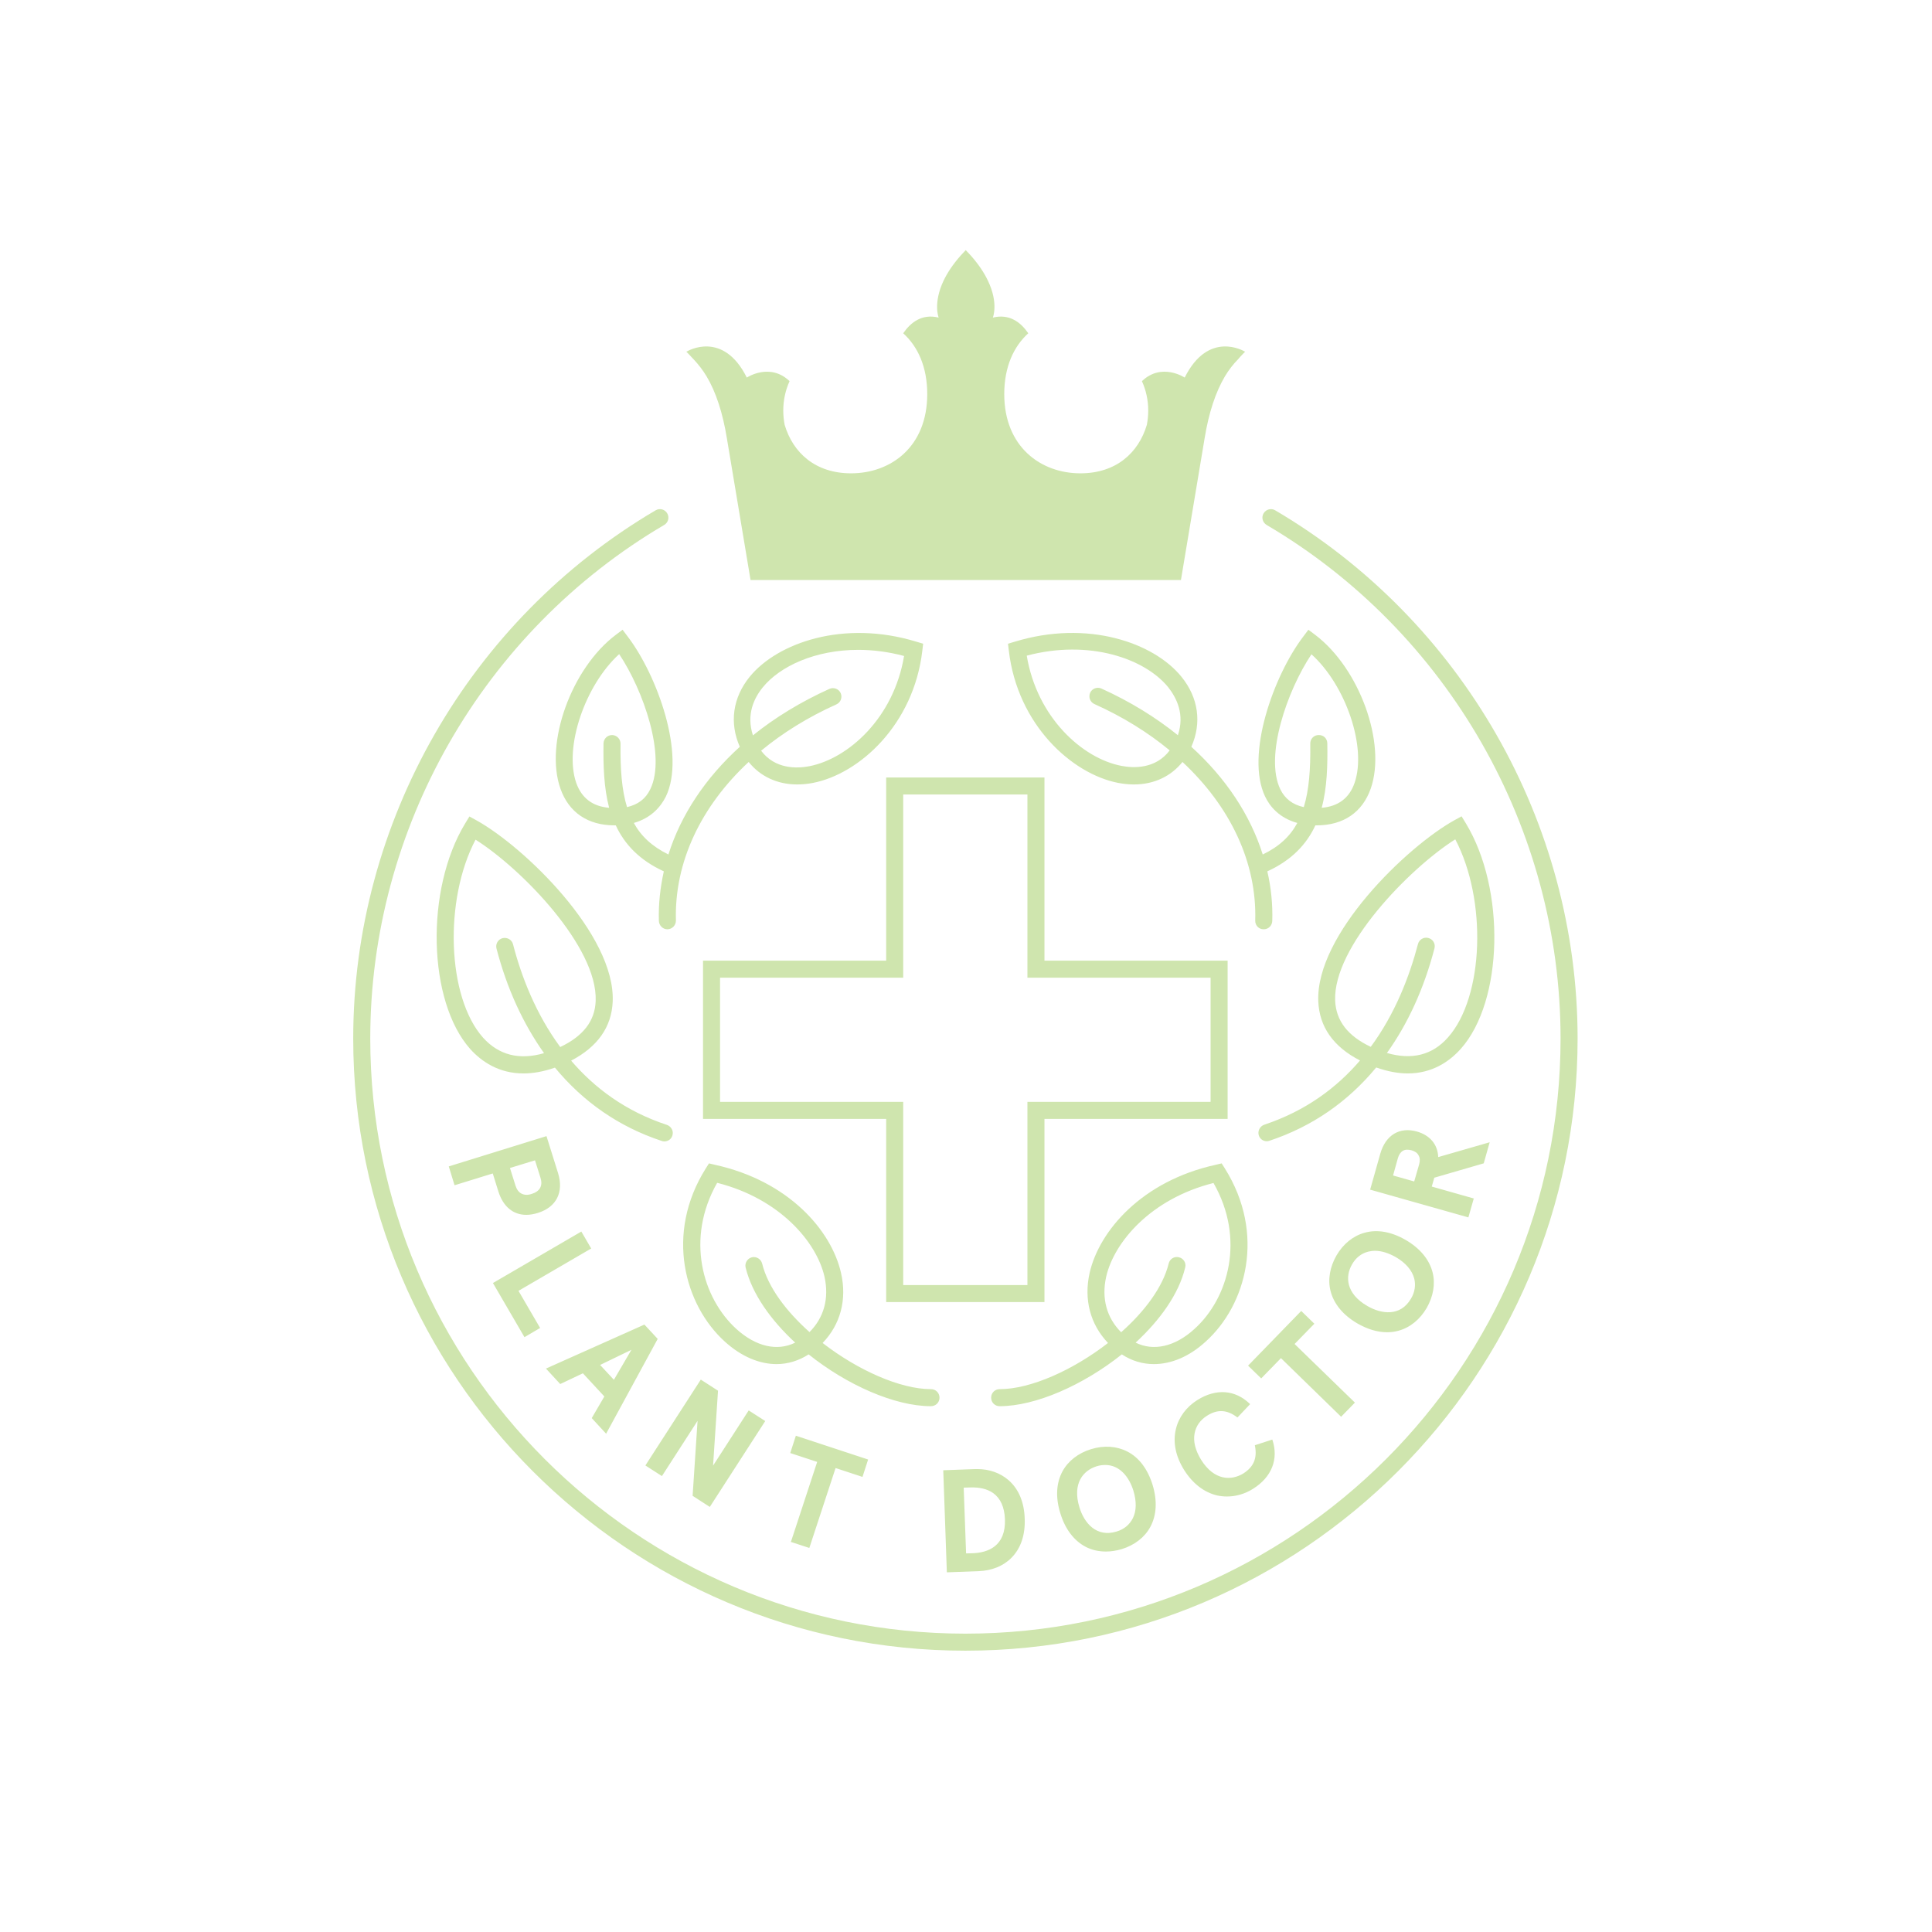 <svg width="160" height="160" viewBox="0 0 160 160" fill="none" xmlns="http://www.w3.org/2000/svg">
<path d="M37.661 98.153L40.808 97.18L41.274 98.675C41.669 99.931 42.501 100.609 43.588 100.609C43.884 100.609 44.209 100.552 44.533 100.453C46.085 99.974 46.706 98.732 46.212 97.137L45.267 94.118L45.253 94.09L37.196 96.587L37.167 96.601L37.633 98.125L37.661 98.153ZM44.307 96.093L44.759 97.532C44.971 98.196 44.717 98.661 44.039 98.873C43.701 98.986 43.419 98.972 43.179 98.845C42.953 98.732 42.783 98.492 42.685 98.167L42.233 96.728L44.307 96.093ZM48.922 103.417L42.939 106.902L44.731 109.978L44.703 109.992L43.433 110.74L43.419 110.712L40.822 106.253L40.85 106.239L48.145 101.991L48.16 102.02L48.964 103.402L48.922 103.417ZM49.006 117.442L50.163 118.698L50.192 118.741L54.453 110.909L54.467 110.881L53.367 109.696L45.253 113.322L45.211 113.336L46.382 114.606L46.396 114.62L48.273 113.731L50.05 115.65L49.02 117.414L49.006 117.442ZM49.698 113.04L52.294 111.784L50.841 114.268L49.698 113.04ZM57.36 123.863L57.769 117.668L54.82 122.24L54.792 122.226L53.451 121.365L53.465 121.337L58.037 114.253L59.462 115.171V115.185L59.053 121.379L62.002 116.808L62.03 116.822L63.371 117.682L63.357 117.711L58.785 124.794L58.757 124.78L57.36 123.877V123.863ZM65.516 127.644L67.675 121.069L65.445 120.335L65.911 118.896L65.939 118.91L71.894 120.871L71.428 122.311L69.199 121.577L67.025 128.195L65.473 127.687L65.516 127.644ZM78.427 130.213L81.08 130.114C82.138 130.071 83.097 129.69 83.761 129.013C84.537 128.237 84.918 127.108 84.861 125.754C84.819 124.399 84.353 123.298 83.521 122.579C82.844 121.986 81.926 121.662 80.939 121.662C80.882 121.662 80.826 121.662 80.769 121.662L78.145 121.76H78.116L78.413 130.184L78.427 130.213ZM80.346 123.185C81.136 123.157 81.771 123.312 82.251 123.651C82.858 124.089 83.182 124.808 83.225 125.81C83.309 128.054 81.813 128.59 80.543 128.632L80.007 128.646L79.81 123.2L80.346 123.185ZM93.356 120.208C92.481 119.757 91.423 119.686 90.364 120.011C89.306 120.335 88.46 120.984 87.994 121.845C87.472 122.805 87.401 124.004 87.81 125.316C88.206 126.628 88.939 127.588 89.899 128.096C90.407 128.364 90.985 128.491 91.592 128.491C92.015 128.491 92.453 128.421 92.89 128.294C93.948 127.969 94.795 127.32 95.261 126.459C95.783 125.5 95.853 124.3 95.458 122.988C95.049 121.662 94.329 120.702 93.356 120.208ZM93.822 125.725C93.553 126.262 93.088 126.657 92.453 126.84C90.802 127.334 89.786 126.135 89.391 124.822C88.784 122.833 89.73 121.774 90.802 121.436C91.07 121.351 91.31 121.323 91.536 121.323C92.749 121.323 93.525 122.353 93.864 123.454C94.132 124.343 94.118 125.119 93.822 125.725ZM98.069 121.746C97.363 120.617 97.123 119.46 97.377 118.374C97.603 117.386 98.238 116.525 99.155 115.947C100.707 114.973 102.288 115.086 103.501 116.257L103.53 116.285L102.485 117.386L102.457 117.372C101.611 116.737 100.82 116.695 99.96 117.245C99.395 117.598 99.042 118.106 98.93 118.712C98.803 119.376 99 120.123 99.466 120.885C100.566 122.649 101.992 122.621 102.965 122.028C103.826 121.478 104.136 120.758 103.925 119.714V119.686L105.364 119.22L105.378 119.249C105.9 120.843 105.322 122.325 103.77 123.298C103.092 123.722 102.358 123.933 101.611 123.933C101.342 123.933 101.074 123.905 100.806 123.849C99.72 123.595 98.774 122.861 98.069 121.746ZM106.084 112.476L104.447 114.155L104.419 114.126L103.36 113.096L103.389 113.068L107.763 108.567L107.791 108.595L108.849 109.625L107.212 111.304L112.208 116.158L111.065 117.33L111.036 117.301L106.084 112.476ZM114.875 110.331C115.199 110.331 115.524 110.288 115.82 110.204C116.765 109.95 117.598 109.272 118.148 108.327C118.699 107.368 118.882 106.323 118.642 105.378C118.374 104.32 117.612 103.388 116.427 102.697C115.241 102.005 114.056 101.794 113.012 102.09C112.067 102.344 111.234 103.021 110.684 103.967C110.133 104.926 109.95 105.971 110.19 106.916C110.458 107.974 111.22 108.906 112.405 109.597C113.238 110.077 114.07 110.331 114.875 110.331ZM111.968 104.715C112.278 104.164 112.744 103.798 113.308 103.656C113.492 103.614 113.675 103.586 113.873 103.586C114.409 103.586 114.987 103.769 115.594 104.108C116.413 104.588 116.935 105.194 117.118 105.872C117.259 106.422 117.175 107.015 116.85 107.551C115.975 109.047 114.409 108.835 113.238 108.158C111.432 107.114 111.403 105.688 111.968 104.715ZM122.861 96.347H122.875L123.369 94.597L119.108 95.825C119.065 94.781 118.43 94.019 117.344 93.709C115.905 93.299 114.748 94.005 114.31 95.543L113.478 98.492L113.463 98.52L121.605 100.82L122.043 99.282L122.057 99.254L118.572 98.266L118.783 97.532L122.861 96.347ZM117.527 96.432L117.118 97.843L115.368 97.349L115.764 95.924C115.848 95.627 115.989 95.416 116.187 95.303C116.37 95.19 116.61 95.19 116.892 95.261C117.175 95.345 117.372 95.472 117.471 95.67C117.598 95.867 117.612 96.121 117.527 96.432ZM57.021 29.308L56.838 29.124L56.908 29.096C56.908 29.096 59.871 27.304 61.847 31.269C61.847 31.269 63.752 29.999 65.389 31.565C65.05 32.313 64.867 33.132 64.867 34.007C64.867 34.402 64.909 34.797 64.98 35.178C65.671 37.506 67.534 39.199 70.483 39.199C73.756 39.199 76.79 37.026 76.79 32.638C76.79 30.366 76 28.687 74.8 27.6C75.421 26.697 76.353 25.963 77.736 26.302C77.736 26.302 77.256 25.117 78.145 23.24C78.441 22.619 78.892 21.914 79.57 21.152L79.979 20.714L80.388 21.152C81.066 21.914 81.517 22.619 81.813 23.24C82.716 25.117 82.223 26.302 82.223 26.302C83.606 25.963 84.537 26.697 85.158 27.6C83.958 28.687 83.168 30.366 83.168 32.638C83.168 37.012 86.202 39.199 89.475 39.199C92.425 39.199 94.287 37.506 94.979 35.178C95.049 34.797 95.091 34.402 95.091 34.007C95.091 33.132 94.908 32.313 94.569 31.565C96.206 29.999 98.111 31.269 98.111 31.269C100.087 27.304 103.05 29.096 103.05 29.096L103.12 29.124L102.937 29.308C102.796 29.449 102.655 29.604 102.528 29.759C102.119 30.169 101.766 30.634 101.441 31.17C100.665 32.483 100.101 34.204 99.762 36.292L97.801 48.032H62.157L60.196 36.292C59.857 34.204 59.293 32.468 58.517 31.17C58.206 30.648 57.84 30.183 57.444 29.759C57.289 29.604 57.162 29.449 57.021 29.308ZM86.498 92.664H101.667V79.555H86.498V64.387H73.389V79.555H58.221V92.664H73.389V107.833H86.498V92.664ZM85.087 92.664V106.422H74.8V92.664V91.253H73.389H59.632V80.967H73.389H74.8V79.555V65.798H85.087V79.555V80.967H86.498H100.256V91.253H86.498H85.087V92.664ZM130.65 86.004C130.65 113.957 107.904 136.703 79.951 136.703C51.998 136.703 29.252 113.957 29.252 86.004C29.252 68.112 38.847 51.349 54.298 42.261C54.636 42.064 55.06 42.177 55.257 42.515C55.455 42.854 55.342 43.277 55.003 43.475C39.99 52.308 30.663 68.592 30.663 86.004C30.663 113.181 52.774 135.292 79.951 135.292C107.128 135.292 129.239 113.181 129.239 86.004C129.239 68.606 119.912 52.308 104.898 43.475C104.56 43.277 104.447 42.84 104.644 42.515C104.842 42.177 105.279 42.064 105.604 42.261C121.055 51.349 130.65 68.112 130.65 86.004ZM55.144 65.967C56.809 62.51 54.425 55.92 51.984 52.717L51.56 52.153L50.996 52.576C47.327 55.342 45.084 61.536 46.41 65.304C47.101 67.279 48.682 68.352 50.883 68.352C50.925 68.352 50.954 68.352 50.996 68.352C51.715 69.904 52.943 71.23 54.975 72.162C54.679 73.502 54.523 74.871 54.566 76.268C54.58 76.649 54.89 76.959 55.271 76.959H55.285C55.681 76.945 55.977 76.621 55.977 76.24C55.836 71.428 58.037 66.785 62.002 63.103C62.962 64.302 64.373 64.965 66.024 64.965C66.447 64.965 66.884 64.923 67.322 64.838C71.174 64.09 75.661 60.012 76.381 53.903L76.451 53.31L75.887 53.141C69.876 51.306 64.387 53.225 62.087 56.047C60.676 57.783 60.394 59.871 61.268 61.847C58.418 64.429 56.386 67.491 55.356 70.765C54.001 70.102 53.084 69.241 52.492 68.154C53.959 67.731 54.735 66.785 55.144 65.967ZM63.159 56.936C64.599 55.158 67.534 53.818 71.075 53.818C72.275 53.818 73.559 53.973 74.871 54.326C74.024 59.434 70.271 62.82 67.025 63.455C65.995 63.653 64.189 63.709 63.032 62.171C64.824 60.69 66.913 59.392 69.269 58.333C69.622 58.178 69.777 57.755 69.622 57.402C69.467 57.049 69.043 56.894 68.691 57.049C66.32 58.122 64.189 59.42 62.355 60.901C61.791 59.18 62.44 57.825 63.159 56.936ZM51.927 66.842C51.49 65.417 51.363 63.695 51.391 61.593C51.391 61.198 51.081 60.887 50.7 60.873C50.29 60.873 49.994 61.184 49.98 61.565C49.952 63.385 50.008 65.233 50.446 66.898C49.091 66.785 48.174 66.108 47.722 64.838C46.692 61.875 48.456 56.739 51.278 54.171C53.296 57.19 55.173 62.623 53.86 65.346C53.479 66.15 52.844 66.63 51.927 66.842ZM50.742 82.928C50.954 77.397 43.404 70.13 39.468 67.942L38.875 67.618L38.522 68.197C35.206 73.657 35.418 82.914 38.945 86.879C39.877 87.909 41.302 88.897 43.348 88.897C44.124 88.897 44.985 88.756 45.958 88.417C48.301 91.253 51.25 93.313 54.792 94.485C54.862 94.513 54.933 94.527 55.017 94.527C55.314 94.527 55.596 94.343 55.681 94.047C55.808 93.68 55.596 93.285 55.229 93.158C51.8 92.029 49.232 90.096 47.299 87.838C49.486 86.695 50.657 85.059 50.742 82.928ZM46.396 86.71C44.378 83.972 43.179 80.882 42.487 78.201C42.388 77.82 42.007 77.608 41.627 77.693C41.245 77.792 41.02 78.173 41.118 78.554C41.993 81.912 43.334 84.791 45.055 87.218C43.009 87.81 41.316 87.387 40.004 85.933C37.012 82.575 36.758 74.518 39.383 69.537C43.207 71.95 49.5 78.427 49.331 82.886C49.274 84.551 48.301 85.806 46.396 86.71ZM77.806 115.749C77.806 115.354 77.496 115.044 77.1 115.044C74.546 115.044 71.019 113.463 68.126 111.22C69.594 109.696 70.158 107.636 69.65 105.42C68.86 101.921 65.332 97.8 59.194 96.46L58.714 96.347L58.446 96.77C55.06 102.161 56.682 108.073 60.027 111.107C61.381 112.334 62.877 112.969 64.316 112.969C65.248 112.969 66.151 112.687 66.969 112.165C70.144 114.705 74.109 116.455 77.086 116.455C77.496 116.455 77.806 116.144 77.806 115.749ZM63.117 104.644C63.018 104.263 62.637 104.037 62.27 104.122C61.889 104.221 61.663 104.602 61.748 104.969C62.284 107.156 63.837 109.329 65.854 111.191C64.373 111.925 62.609 111.53 60.986 110.063C58.164 107.495 56.767 102.57 59.392 97.956C64.584 99.268 67.632 102.866 68.281 105.731C68.677 107.523 68.239 109.117 67.04 110.317C65.106 108.595 63.597 106.591 63.117 104.644ZM108.92 52.576L108.355 52.153L107.932 52.717C105.491 55.92 103.12 62.51 104.771 65.967C105.166 66.8 105.957 67.745 107.438 68.154C106.846 69.255 105.928 70.116 104.574 70.765C103.544 67.491 101.512 64.429 98.662 61.847C99.536 59.871 99.254 57.783 97.843 56.047C95.543 53.211 90.054 51.306 84.043 53.141L83.478 53.31L83.549 53.903C84.269 60.012 88.756 64.09 92.608 64.838C93.06 64.923 93.497 64.965 93.906 64.965C95.557 64.965 96.968 64.302 97.928 63.103C101.879 66.785 104.094 71.414 103.953 76.24C103.939 76.635 104.249 76.959 104.644 76.959H104.658C105.039 76.959 105.35 76.663 105.364 76.268C105.406 74.885 105.265 73.502 104.955 72.162C106.987 71.23 108.214 69.904 108.934 68.352C108.976 68.352 109.005 68.352 109.047 68.352C111.248 68.352 112.828 67.279 113.52 65.304C114.832 61.536 112.589 55.356 108.92 52.576ZM97.547 60.887C95.712 59.406 93.582 58.093 91.211 57.021C90.858 56.866 90.435 57.021 90.28 57.374C90.125 57.727 90.28 58.15 90.632 58.305C92.989 59.363 95.077 60.661 96.869 62.143C95.712 63.681 93.906 63.625 92.876 63.427C89.631 62.806 85.877 59.406 85.031 54.298C90.209 52.929 94.809 54.538 96.742 56.908C97.462 57.825 98.125 59.18 97.547 60.887ZM112.179 64.838C111.742 66.108 110.811 66.785 109.456 66.898C109.908 65.233 109.95 63.385 109.922 61.565C109.922 61.169 109.611 60.859 109.202 60.873C108.807 60.873 108.497 61.198 108.511 61.593C108.539 63.695 108.412 65.417 107.974 66.842C107.057 66.644 106.408 66.15 106.027 65.36C104.715 62.623 106.592 57.204 108.609 54.185C111.446 56.739 113.209 61.875 112.179 64.838ZM121.394 68.182L121.041 67.604L120.448 67.928C116.511 70.116 108.962 77.382 109.174 82.914C109.259 85.045 110.43 86.695 112.631 87.824C110.698 90.082 108.13 92.001 104.701 93.144C104.334 93.271 104.136 93.666 104.249 94.033C104.348 94.329 104.616 94.513 104.912 94.513C104.983 94.513 105.054 94.499 105.138 94.47C108.666 93.299 111.629 91.239 113.971 88.403C114.931 88.742 115.806 88.897 116.582 88.897C118.628 88.897 120.053 87.895 120.984 86.851C124.498 82.9 124.71 73.643 121.394 68.182ZM119.912 85.919C118.614 87.387 116.921 87.796 114.86 87.204C116.582 84.791 117.922 81.898 118.797 78.54C118.896 78.159 118.67 77.778 118.289 77.679C117.908 77.58 117.527 77.806 117.429 78.187C116.723 80.868 115.538 83.958 113.52 86.695C111.615 85.792 110.641 84.537 110.571 82.857C110.401 78.413 116.695 71.936 120.519 69.509C123.157 74.518 122.903 82.561 119.912 85.919ZM101.441 96.77L101.173 96.347L100.693 96.46C94.569 97.8 91.028 101.935 90.237 105.42C89.744 107.622 90.294 109.682 91.761 111.22C88.869 113.463 85.355 115.044 82.787 115.044C82.392 115.044 82.082 115.354 82.082 115.749C82.082 116.144 82.392 116.455 82.787 116.455C85.764 116.455 89.715 114.705 92.904 112.165C93.723 112.701 94.626 112.969 95.557 112.969C96.996 112.969 98.492 112.349 99.847 111.107C103.219 108.073 104.828 102.175 101.441 96.77ZM98.915 110.063C97.307 111.53 95.529 111.925 94.047 111.191C96.065 109.329 97.631 107.156 98.153 104.969C98.252 104.588 98.012 104.207 97.631 104.122C97.25 104.023 96.869 104.263 96.785 104.644C96.305 106.591 94.795 108.609 92.848 110.331C91.648 109.131 91.211 107.523 91.606 105.745C92.255 102.88 95.289 99.282 100.496 97.97C103.135 102.57 101.752 107.509 98.915 110.063Z" fill="#CFE5AE"/>
</svg>
